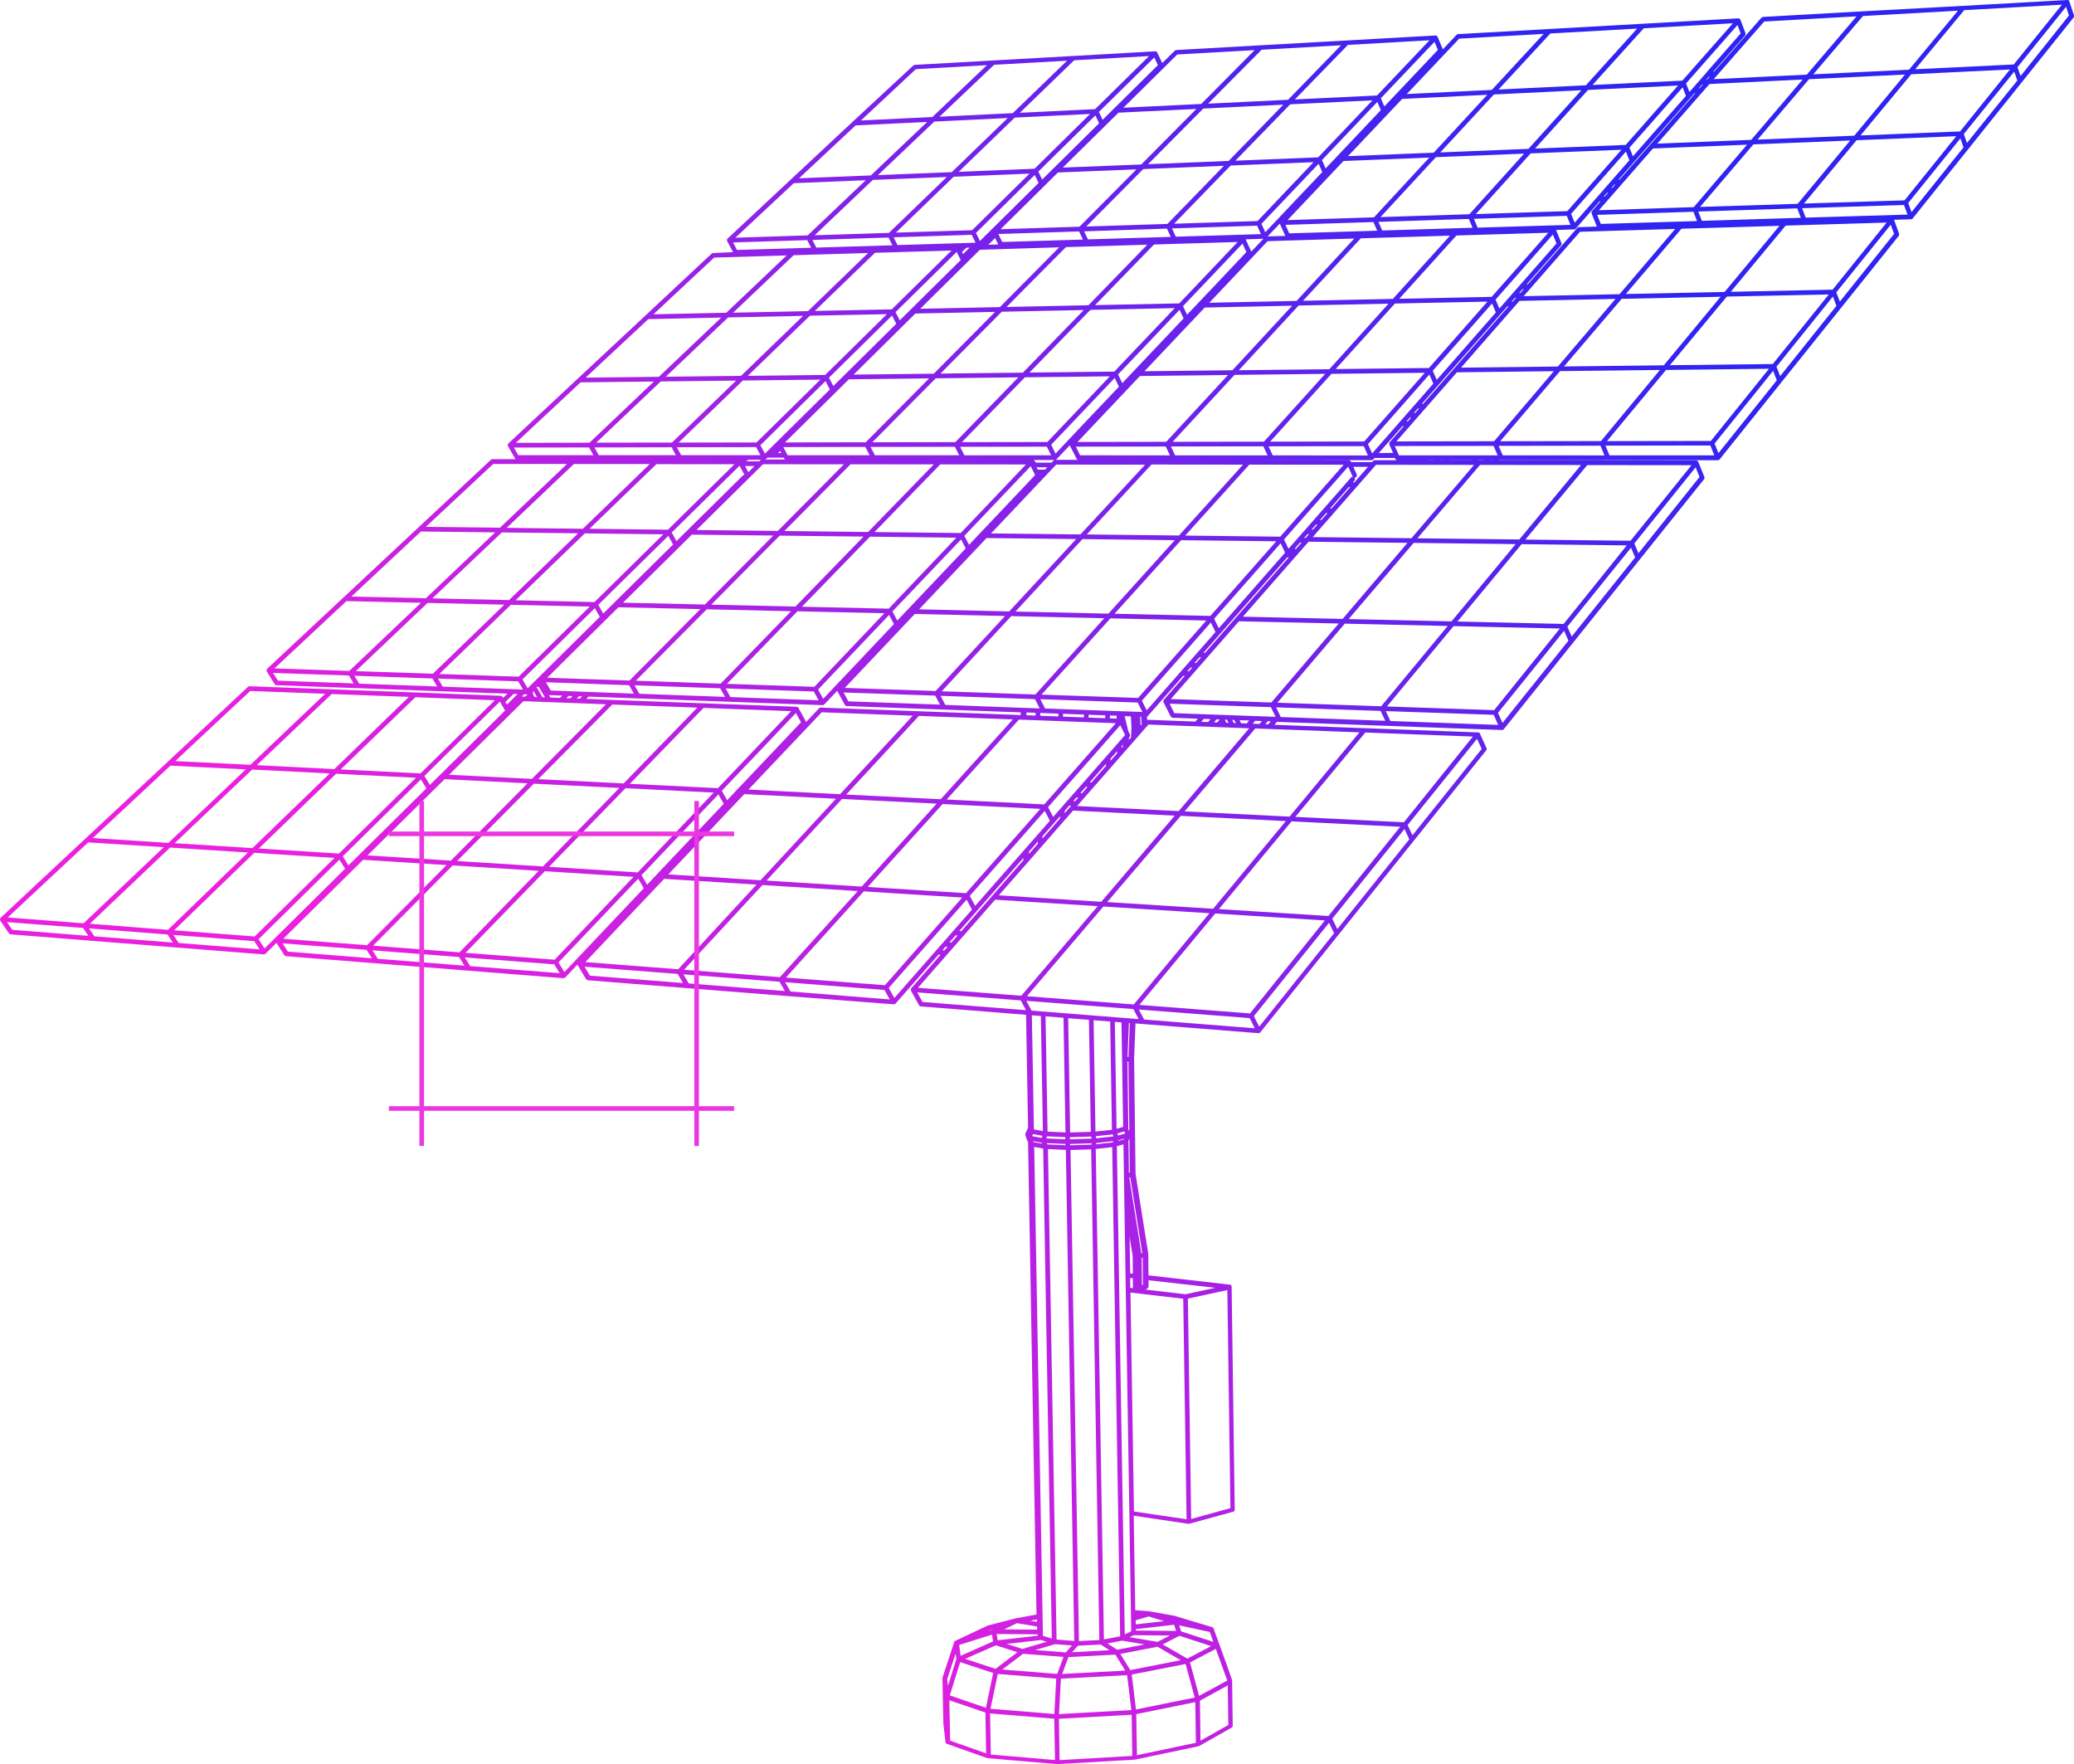 <?xml version="1.0" encoding="utf-8"?>
<svg xmlns="http://www.w3.org/2000/svg" width="448" height="381" viewBox="0 0 448 381" fill="none">
<path d="M321.138 161.891C321.141 161.859 321.141 161.827 321.138 161.794C321.133 161.759 321.125 161.724 321.114 161.691C321.116 161.667 321.116 161.644 321.114 161.62L319.66 158.409C319.649 158.384 319.633 158.361 319.614 158.342C319.599 158.318 319.582 158.296 319.564 158.275L319.537 158.248C319.521 158.237 319.504 158.228 319.487 158.221C319.465 158.206 319.441 158.193 319.417 158.181H319.376H319.3C319.28 158.179 319.259 158.179 319.239 158.181L294.748 157.268L275.293 156.542L275.834 155.903L276.356 155.923L300.042 156.779L324.436 157.666H324.452C324.521 157.666 324.588 157.651 324.65 157.623C324.65 157.623 324.65 157.606 324.676 157.602H324.703C324.737 157.583 324.768 157.559 324.797 157.532L324.82 157.509L339.757 138.861L354.17 120.875L368.081 103.512C368.093 103.494 368.103 103.475 368.111 103.455C368.132 103.427 368.148 103.395 368.158 103.361C368.17 103.333 368.176 103.302 368.178 103.271C368.182 103.239 368.182 103.206 368.178 103.174C368.175 103.14 368.168 103.106 368.158 103.074C368.159 103.051 368.159 103.029 368.158 103.007L366.882 99.859C366.883 99.851 366.883 99.843 366.882 99.835C366.882 99.808 366.848 99.785 366.832 99.758C366.812 99.73 366.79 99.704 366.765 99.681V99.658C366.765 99.658 366.728 99.641 366.708 99.628L366.584 99.477C366.554 99.469 366.522 99.462 366.491 99.457C366.468 99.456 366.446 99.456 366.424 99.457L342.618 99.434H323.754L323.784 99.397H324.299H347.356H371.082C371.146 99.396 371.21 99.384 371.269 99.36C371.286 99.351 371.301 99.341 371.316 99.33C371.343 99.315 371.369 99.299 371.393 99.28L371.42 99.26C371.42 99.251 371.42 99.242 371.42 99.233C371.42 99.233 371.42 99.233 371.44 99.233L384.763 82.602L397.645 66.544L410.12 50.967C410.13 50.951 410.139 50.934 410.146 50.917C410.165 50.888 410.181 50.856 410.193 50.823C410.202 50.794 410.21 50.763 410.217 50.733C410.218 50.701 410.218 50.668 410.217 50.636C410.22 50.603 410.22 50.569 410.217 50.536C410.217 50.516 410.217 50.499 410.217 50.479L409.12 47.468L412.796 47.357C412.811 47.359 412.825 47.359 412.84 47.357C412.878 47.356 412.917 47.349 412.953 47.337H412.977C412.997 47.337 413.01 47.31 413.027 47.3C413.053 47.284 413.077 47.266 413.1 47.247L413.124 47.22L425.08 32.299L436.659 17.846L447.904 3.795C447.904 3.778 447.904 3.762 447.927 3.748C447.945 3.718 447.961 3.687 447.974 3.655C447.985 3.627 447.993 3.598 447.998 3.568C448.001 3.535 448.001 3.503 447.998 3.471C447.998 3.437 447.998 3.404 447.998 3.37C447.999 3.354 447.999 3.337 447.998 3.32L446.995 0.309C446.995 0.309 446.995 0.309 446.995 0.282C446.995 0.256 446.995 0.252 446.995 0.236C446.995 0.219 446.975 0.212 446.968 0.199L446.952 0.179C446.94 0.16 446.926 0.142 446.911 0.125C446.899 0.109 446.884 0.094 446.868 0.082L446.821 0.055C446.808 0.044 446.793 0.035 446.778 0.028L446.714 0.001C446.695 -0 446.676 -0 446.658 0.001C446.632 -0 446.606 -0 446.581 0.001C446.581 0.001 446.554 0.001 446.541 0.001L424.091 1.259L402.146 2.457L380.813 3.655C380.684 3.666 380.565 3.725 380.479 3.822L370.23 15.505H370.07L376.944 7.673C376.944 7.653 376.964 7.633 376.977 7.612C376.998 7.583 377.016 7.552 377.03 7.519C377.04 7.489 377.047 7.459 377.05 7.428C377.054 7.396 377.054 7.364 377.05 7.331C377.048 7.296 377.042 7.262 377.034 7.228C377.034 7.208 377.034 7.184 377.034 7.161L375.948 4.28V4.26C375.93 4.225 375.908 4.191 375.884 4.16C375.872 4.14 375.857 4.12 375.841 4.103C375.807 4.069 375.767 4.04 375.724 4.019L375.69 3.999C375.648 3.981 375.603 3.97 375.557 3.966H375.49H375.456L354.792 5.133L334.628 6.264L314.962 7.368C314.836 7.377 314.717 7.432 314.628 7.522L311.664 10.657L310.528 7.94C310.51 7.908 310.489 7.877 310.464 7.85C310.451 7.828 310.437 7.806 310.421 7.786C310.389 7.762 310.356 7.741 310.32 7.723C310.3 7.723 310.284 7.696 310.26 7.686C310.225 7.674 310.188 7.667 310.15 7.666C310.123 7.664 310.097 7.664 310.07 7.666H310.05L290.956 8.737L272.309 9.78L254.097 10.804C253.981 10.813 253.872 10.863 253.789 10.945C253.789 10.945 253.789 10.945 253.773 10.945L251.049 13.621L249.96 11.323C249.941 11.289 249.919 11.257 249.893 11.229L249.873 11.202C249.873 11.202 249.873 11.202 249.873 11.185H249.856C249.817 11.153 249.773 11.126 249.726 11.105L249.696 11.085C249.657 11.08 249.618 11.08 249.579 11.085H249.535H249.492L231.805 12.089L214.511 13.059L197.609 14.009C197.501 14.018 197.398 14.062 197.315 14.133C197.315 14.133 197.315 14.133 197.295 14.133L184.276 26.21L170.909 38.689L157.175 51.516L157.148 51.543C157.127 51.568 157.109 51.596 157.095 51.626C157.078 51.653 157.063 51.681 157.051 51.71C157.041 51.743 157.035 51.778 157.035 51.813C157.033 51.821 157.033 51.829 157.035 51.837C157.035 51.837 157.035 51.854 157.035 51.867C157.035 51.88 157.035 51.867 157.035 51.891C157.037 51.919 157.043 51.947 157.051 51.974C157.059 52.011 157.07 52.047 157.085 52.081L158.328 54.456L154.054 54.647C153.939 54.652 153.828 54.697 153.743 54.774H153.723L139.504 68.056L124.864 81.713L109.827 95.764C109.815 95.774 109.805 95.787 109.797 95.8C109.776 95.825 109.758 95.852 109.743 95.881C109.727 95.907 109.713 95.935 109.703 95.965C109.692 95.997 109.684 96.031 109.68 96.065C109.68 96.065 109.68 96.085 109.68 96.098C109.68 96.112 109.68 96.098 109.68 96.115C109.68 96.115 109.68 96.115 109.68 96.142C109.68 96.168 109.68 96.209 109.7 96.242C109.708 96.274 109.719 96.306 109.733 96.336V96.363L111.244 99.016C111.244 99.016 111.264 99.036 111.27 99.046C111.302 99.094 111.343 99.136 111.391 99.169H106.378C106.254 99.168 106.134 99.215 106.044 99.3L90.435 113.863C90.395 113.888 90.361 113.921 90.335 113.96L74.295 128.938L57.713 144.428C57.713 144.428 57.713 144.428 57.713 144.448C57.685 144.479 57.66 144.514 57.64 144.552C57.627 144.574 57.616 144.598 57.606 144.622C57.594 144.656 57.585 144.69 57.58 144.726C57.58 144.726 57.58 144.756 57.58 144.772C57.58 144.789 57.58 144.802 57.58 144.819C57.584 144.852 57.589 144.884 57.596 144.916C57.605 144.95 57.617 144.982 57.633 145.013C57.637 145.027 57.643 145.041 57.65 145.053L59.321 147.753L59.347 147.78C59.382 147.829 59.427 147.871 59.478 147.904L59.518 147.934C59.583 147.968 59.655 147.988 59.728 147.991L77.302 148.626L95.347 149.296H95.364L109.596 149.811L108.667 150.727L108.527 150.487C108.527 150.47 108.5 150.463 108.49 150.45C108.479 150.431 108.467 150.413 108.453 150.396H108.433C108.41 150.374 108.384 150.355 108.356 150.339C108.33 150.324 108.302 150.311 108.273 150.299C108.239 150.288 108.205 150.28 108.169 150.276H108.122L89.559 149.546L71.494 148.877L53.901 148.208C53.777 148.21 53.658 148.256 53.566 148.339L36.337 164.431L18.542 181.024L18.505 181.058L0.16 198.194C0.16 198.194 0.16 198.194 0.16 198.217C0.132 198.245 0.108 198.275 0.086 198.307C0.074 198.332 0.064 198.358 0.056 198.384C0.033 198.422 0.015 198.463 0.003 198.505C0.003 198.505 0.003 198.505 0.003 198.528C0.003 198.552 0.003 198.528 0.003 198.545C0.003 198.562 0.003 198.545 0.003 198.565C0.003 198.585 0.003 198.585 0.003 198.592C-0.001 198.626 -0.001 198.661 0.003 198.696C0.013 198.729 0.027 198.761 0.043 198.793C0.05 198.813 0.059 198.833 0.069 198.853L1.937 201.593H1.957C2.001 201.655 2.058 201.707 2.125 201.743C2.184 201.774 2.249 201.792 2.315 201.797L20.026 203.202L38.241 204.647L56.955 206.129H56.995C57.092 206.131 57.188 206.103 57.269 206.049C57.286 206.049 57.296 206.019 57.312 206.006L57.339 205.989L59.715 203.647L61.419 206.297C61.419 206.297 61.419 206.297 61.439 206.313C61.481 206.372 61.534 206.421 61.596 206.457C61.656 206.49 61.722 206.509 61.79 206.514L81.172 208.053L101.132 209.635L121.68 211.265H121.72C121.801 211.262 121.879 211.24 121.95 211.201H121.98C122 211.201 122.014 211.168 122.031 211.154L122.057 211.134H122.077L124.751 208.304C124.751 208.304 124.751 208.327 124.751 208.341C124.758 208.373 124.769 208.405 124.784 208.434C124.784 208.434 124.784 208.471 124.801 208.485L126.595 211.469L126.619 211.492C126.657 211.549 126.707 211.597 126.766 211.633L126.789 211.653C126.85 211.685 126.917 211.706 126.986 211.713L148.309 213.402L170.278 215.142L193.038 216.905H193.081C193.158 216.903 193.233 216.884 193.302 216.848H193.322C193.347 216.831 193.37 216.812 193.392 216.792C193.404 216.782 193.415 216.772 193.425 216.761L193.455 216.741L202.732 206.173L203.176 206.2L196.854 213.419L196.824 213.469C196.807 213.495 196.792 213.522 196.78 213.55L196.76 213.59C196.759 213.61 196.759 213.63 196.76 213.65C196.76 213.67 196.76 213.684 196.76 213.7C196.76 213.717 196.76 213.724 196.76 213.737C196.76 213.75 196.76 213.767 196.76 213.781C196.758 213.802 196.758 213.823 196.76 213.844C196.765 213.873 196.772 213.901 196.784 213.928C196.782 213.941 196.782 213.955 196.784 213.968V213.985L198.515 217.106C198.515 217.106 198.515 217.123 198.538 217.133C198.576 217.19 198.624 217.239 198.682 217.277C198.691 217.285 198.701 217.293 198.712 217.3C198.774 217.335 198.842 217.357 198.912 217.364L221.636 219.167L222.074 243.536L221.519 244.79C221.519 244.817 221.519 244.844 221.502 244.867C221.491 244.901 221.483 244.936 221.479 244.971C221.475 245.009 221.475 245.047 221.479 245.085C221.477 245.108 221.477 245.132 221.479 245.155L221.733 245.911C221.732 245.922 221.732 245.933 221.733 245.944L222.067 246.677L223.888 348.696L219.43 349.519H219.397L213.412 351.071L213.372 351.091C213.356 351.089 213.341 351.089 213.325 351.091L206.338 354.383L206.311 354.4L206.264 354.433C206.243 354.446 206.224 354.462 206.207 354.48L206.177 354.53C206.163 354.551 206.151 354.574 206.14 354.597C206.134 354.609 206.129 354.621 206.124 354.634L203.577 362.349C203.576 362.379 203.576 362.409 203.577 362.439C203.576 362.462 203.576 362.486 203.577 362.509L203.768 372.158C203.766 372.165 203.766 372.174 203.768 372.181C203.768 372.181 203.768 372.181 203.768 372.208L204.232 376.223C204.232 376.223 204.232 376.223 204.232 376.243V376.286C204.237 376.317 204.244 376.347 204.256 376.377C204.269 376.402 204.286 376.426 204.306 376.447C204.322 376.477 204.342 376.505 204.366 376.53C204.382 376.542 204.398 376.552 204.416 376.56C204.445 376.586 204.478 376.606 204.513 376.621L213.308 379.729C213.335 379.73 213.362 379.73 213.389 379.729C213.389 379.729 213.419 379.729 213.432 379.729L228.299 381H228.369L245.078 380.043H245.138L258.875 377.149C258.892 377.149 258.906 377.149 258.926 377.129C258.951 377.121 258.975 377.111 258.999 377.099H259.019L266.037 373.131C266.057 373.131 266.07 373.101 266.087 373.088C266.115 373.067 266.142 373.045 266.167 373.021C266.186 372.994 266.202 372.966 266.217 372.937C266.235 372.911 266.249 372.883 266.261 372.854C266.261 372.82 266.261 372.787 266.281 372.753C266.301 372.72 266.281 372.71 266.281 372.686L266.144 363.018C266.144 363.018 266.144 363.018 266.144 362.994C266.145 362.969 266.145 362.943 266.144 362.917C266.144 362.897 266.144 362.877 266.144 362.857L264.807 359.06L262.134 351.7C262.134 351.7 262.134 351.68 262.114 351.67C262.108 351.651 262.1 351.633 262.09 351.616L262.053 351.566C262.053 351.566 262.053 351.539 262.03 351.529L262.003 351.509C261.991 351.496 261.978 351.485 261.963 351.476L261.91 351.442L261.873 351.416C261.862 351.417 261.851 351.417 261.839 351.416H261.806L253.579 348.94H253.549C253.549 348.94 253.549 348.94 253.522 348.94L248.159 347.98H248.109L245.225 347.762L244.891 327.355L256.663 329.101H256.737H256.757C256.795 329.106 256.833 329.106 256.87 329.101L266.351 326.498H266.384C266.415 326.487 266.444 326.472 266.471 326.455C266.5 326.44 266.527 326.42 266.551 326.398C266.574 326.377 266.594 326.353 266.611 326.327C266.632 326.303 266.65 326.276 266.665 326.247C266.677 326.219 266.687 326.19 266.695 326.16C266.704 326.127 266.709 326.094 266.712 326.06C266.713 326.048 266.713 326.035 266.712 326.023L266.043 277.904C266.043 277.904 266.043 277.871 266.043 277.854C266.043 277.837 266.043 277.821 266.043 277.804C266.045 277.788 266.045 277.773 266.043 277.757C266.032 277.731 266.02 277.705 266.007 277.68L265.98 277.63L265.946 277.593C265.926 277.571 265.902 277.551 265.876 277.536L265.843 277.503L265.796 277.479L265.709 277.449H265.659H265.636L248.082 275.442L248.038 270.902C248.038 270.902 248.038 270.882 248.038 270.872V270.825L245.285 253.492L244.974 228.561L245.275 221.037L246.735 221.154L271.821 223.141H271.868C271.941 223.139 272.013 223.121 272.078 223.088C272.109 223.069 272.137 223.047 272.162 223.021C272.176 223.013 272.188 223.003 272.199 222.991L272.239 222.957L289.104 201.907L305.341 181.643L320.98 162.126C320.997 162.102 321.004 162.079 321.017 162.059C321.036 162.029 321.052 161.998 321.064 161.965C321.09 161.942 321.115 161.918 321.138 161.891ZM213.803 352.085L214.588 351.881L214.515 351.917L213.465 352.252L213.803 352.085ZM199.273 216.4L198.127 214.333L220.49 216.062L221.626 218.173L199.273 216.4ZM127.427 210.713L126.271 208.786L146.375 210.341L147.527 212.305L127.427 210.713ZM62.188 205.53L61.032 203.737L79.18 205.139L80.336 206.969L62.188 205.53ZM2.653 200.82L1.51 199.147L17.957 200.418L19.1 202.125L2.653 200.82ZM54.054 149.232L70.251 149.837L54.094 165.18L37.847 164.381L54.054 149.232ZM110.769 148.847L95.641 148.299L94.602 146.559L111.932 147.154L112.971 148.928L110.769 148.847ZM60.019 147.007L58.983 145.334L75.357 145.896L76.393 147.599L60.019 147.007ZM106.545 100.203H122.488L107.999 113.967L91.989 113.783L106.545 100.203ZM154.261 55.631L169.92 55.166L156.888 67.544L141.158 67.879L154.261 55.631ZM197.83 14.936L213.181 14.076L201.395 25.273L185.967 26.02L197.83 14.936ZM254.304 11.768L271.012 10.821L259.477 22.453L242.665 23.266L254.304 11.768ZM315.199 8.348L333.435 7.325L322.244 19.419L303.864 20.309L304.533 19.613L315.199 8.348ZM370.842 16.338L381.081 4.648L401.027 3.531L390.283 16.123L370.177 17.097L370.842 16.338ZM341.522 100.431L328.185 116.513L306.173 116.258L319.694 100.411H320.763L341.522 100.431ZM274.194 157.442L293.649 158.168L278.551 176.371L255.875 175.24L271.153 157.328L274.194 157.442ZM270.01 218.876L246.127 217.032L262.501 197.294L286.187 198.789L270.01 218.876ZM207.651 201.104L207.213 201.074L210.922 196.849L221.048 185.31V185.799L214.338 193.456L207.651 201.104ZM191.146 212.784L169.76 211.131L186.588 192.513L207.845 193.851L191.146 212.784ZM119.808 207.273L100.554 205.785L117.683 188.164L136.841 189.375L119.808 207.273ZM55.01 202.255L37.617 200.917L54.916 184.189L72.25 185.283L55.01 202.255ZM54.472 166.207L71.22 167.044L54.535 183.169L37.733 182.112L54.472 166.207ZM109.098 153.467L99.651 162.808L99.631 162.825L97.539 164.892L95.939 166.478L92.854 169.526L91.675 167.589L107.982 151.53L109.098 153.467ZM113.666 151.46L116.888 151.581L118.585 151.644L125.452 151.902L130.883 152.106L114.899 168.221L97.001 167.328L97.072 167.258L98.676 165.669L100.777 163.591L113.048 151.453L113.666 151.46ZM201.816 26.26L217.673 25.491L205.582 37.177L189.643 37.823L201.816 26.26ZM366.026 20.125H366.193L356.456 31.229L349.822 38.803H349.622L352.934 35.029L365.131 21.132L366.026 20.125ZM411.393 43.272L389.672 43.965L401.034 30.285L422.564 29.415L411.393 43.272ZM369.562 95.235L347.126 95.272L359.874 79.899L382.113 79.645L369.562 95.235ZM322.752 153.374L299.59 152.581L313.986 135.224L336.95 135.743L322.752 153.374ZM252.887 154.742L252.914 154.769C252.949 154.828 252.995 154.879 253.051 154.919C253.065 154.933 253.081 154.944 253.098 154.953C253.165 154.995 253.242 155.019 253.322 155.023L258.735 155.217L258.197 155.839L247.885 155.455H247.791L247.758 154.769H247.784C247.804 154.769 247.814 154.742 247.835 154.732C247.866 154.713 247.895 154.69 247.921 154.665L255.56 145.967H255.925L251.45 151.072C251.381 151.13 251.33 151.207 251.303 151.293C251.302 151.309 251.302 151.326 251.303 151.343C251.293 151.373 251.286 151.405 251.283 151.437C251.283 151.437 251.283 151.453 251.283 151.46C251.283 151.467 251.283 151.46 251.283 151.487C251.288 151.512 251.295 151.536 251.303 151.56C251.309 151.592 251.317 151.623 251.327 151.654V151.674L252.887 154.742ZM262.043 196.273L239.166 194.825L255.049 176.204L277.746 177.334L262.043 196.273ZM254.605 175.177L232.657 174.083L247.236 157.439L247.47 157.174L248.078 156.482L264.563 157.097L266.16 157.158L267.748 157.218L269.505 157.281H269.839L254.605 175.177ZM229.977 175.618V175.146L230.979 173.992L231.383 174.012L231.216 174.203L229.977 175.618ZM222.271 184.414V183.928L224.182 181.75V182.232L222.271 184.414ZM225.168 181.108V180.626L227.774 177.659L228.991 176.27V176.746L225.168 181.108ZM208.66 192.901L187.424 191.563L203.618 173.648L224.714 174.698L208.66 192.901ZM137.746 188.425L118.605 187.214L135.117 170.228L154.164 171.179L137.746 188.425ZM96.042 168.281L113.954 169.175L97.389 185.876L79.394 184.738L96.042 168.281ZM124.574 150.855L125.055 150.373L125.746 150.396L125.265 150.881L124.574 150.855ZM206.007 38.167L222.381 37.498L209.993 49.716L193.516 50.241L206.007 38.167ZM357.051 32.068L377.371 31.249L365.866 44.738L345.381 45.407L347.219 43.309L348.857 41.439L350.394 39.683L357.051 32.068ZM388.315 44.019L367.226 44.688L378.741 31.188L399.654 30.342L388.315 44.019ZM359.386 78.899L337.836 79.147L350.3 64.537L371.667 64.092L359.386 78.899ZM304.095 91.013H303.811L304.539 90.183H304.82L304.095 91.013ZM290.01 133.675L268.483 133.187L282.665 116.994L304.025 117.242L290.01 133.675ZM256.827 144.976H256.466L257.175 144.17H257.535L256.827 144.976ZM232.229 173.045L231.828 173.025L232.523 172.236L232.924 172.256L232.229 173.045ZM233.769 171.286H233.372L234.538 169.947H234.872H234.922L233.769 171.286ZM235.774 168.987H235.377L238.892 164.973V165.424L235.774 168.987ZM239.888 164.304V163.852L241.308 162.236V162.684L239.888 164.304ZM242.297 161.554V161.46V161.088L242.521 160.834V161.309L242.297 161.554ZM225.566 173.728L204.49 172.677L220.085 155.425L221.004 155.458H221.225L224.186 155.568H224.229L239.266 156.13L241.018 156.194L225.566 173.728ZM177.499 153.835L197.161 154.568L181.456 171.53L161.673 170.526L177.499 153.835ZM198.498 154.618L218.785 155.374L203.203 172.614L182.785 171.61L198.498 154.618ZM183.257 151.473L182.224 149.563L202.014 150.232L203.039 152.179L183.257 151.473ZM118.966 149.132L117.927 147.345L135.888 147.987L136.924 149.807L118.966 149.132ZM271.547 48.742L272.369 50.566L253.99 51.118L253.165 49.331L271.547 48.742ZM338.434 46.618L339.229 48.562L319.179 49.167L318.374 47.26L338.434 46.618ZM347.152 41.623H347.356L346.628 42.453H346.421L347.152 41.623ZM345.512 43.493H345.719L343.861 45.614C343.849 45.634 343.837 45.654 343.828 45.675C343.808 45.699 343.791 45.726 343.777 45.755C343.776 45.761 343.776 45.768 343.777 45.775C343.776 45.804 343.776 45.833 343.777 45.862C343.776 45.891 343.776 45.92 343.777 45.949C343.782 45.981 343.789 46.012 343.801 46.042C343.798 46.066 343.798 46.09 343.801 46.113L344.947 48.94L341.067 49.053H341.037C340.909 49.062 340.789 49.121 340.703 49.217L330.01 61.412H329.772L337.178 53.005C337.192 52.985 337.205 52.964 337.214 52.941C337.267 52.856 337.296 52.759 337.298 52.66C337.296 52.623 337.289 52.587 337.278 52.553C337.279 52.529 337.279 52.506 337.278 52.483L336.118 49.666L340.011 49.549C340.037 49.55 340.063 49.55 340.088 49.549C340.122 49.545 340.156 49.538 340.188 49.529C340.221 49.51 340.251 49.489 340.279 49.465C340.302 49.452 340.323 49.436 340.342 49.418L345.512 43.493ZM349.836 63.536L329.117 63.968L341.298 50.057L351.099 49.766L353.709 49.689L355.59 49.632L361.639 49.452H361.842L349.836 63.536ZM310.347 82.037L309.488 80.073L322.297 65.544L323.119 67.481L310.347 82.037ZM294.675 95.352L274.357 95.386L287.607 80.742L307.771 80.511L294.675 95.352ZM291.828 103.137L285.853 109.945L281.896 114.455C281.883 114.467 281.872 114.481 281.863 114.495L278.327 118.51L277.362 116.509L291.216 100.785L292.159 102.863C292.179 102.906 292.219 102.93 292.249 102.967C292.17 102.959 292.091 102.97 292.017 103C291.944 103.03 291.879 103.077 291.828 103.137ZM263.266 135.679L262.264 133.622L276.633 117.332L277.582 119.363L277.515 119.443C277.468 119.479 277.428 119.523 277.398 119.574L263.266 135.679ZM246.495 154.772L246.588 156.592H246.374L246.277 154.762L246.495 154.772ZM241.676 153.591L229.088 153.136L225.746 153.016L224.724 151.008L245.756 151.731L246.758 153.762L241.676 153.591ZM221.736 154.478V153.876L223.694 153.949V154.551L221.736 154.478ZM224.703 154.588V153.986L225.412 154.009L228.61 154.126V154.735L224.703 154.588ZM229.619 154.772V154.163L234.137 154.327V154.943L229.619 154.772ZM235.14 154.98V154.364L238.745 154.494V155.113L235.14 154.98ZM239.751 155.15V154.528L241.201 154.581V155.204L239.751 155.15ZM175.898 148.339L157.025 147.69L172.256 132.023L191.023 132.447L175.898 148.339ZM122.863 141.758L124.507 140.129L126.512 138.148L133.583 131.156L151.27 131.554L135.982 146.984L118.208 146.375L122.863 141.758ZM308.66 79.478L288.516 79.709L301.308 65.557L321.301 65.139L308.66 79.478ZM251.908 95.419L232.76 95.449L237.535 90.404L239.303 88.537L246.241 81.211L265.258 80.993L251.908 95.419ZM239.424 132.531L219.35 132.079L233.83 116.432L253.766 116.663L239.424 132.531ZM191.972 131.461L173.225 131.036L187.928 115.907L206.568 116.121L191.972 131.461ZM149.449 115.466L167.03 115.666L152.256 130.564L134.585 130.162L149.449 115.466ZM164.573 100.504L164.814 100.267L182.288 100.284L168.012 114.669L150.448 114.465L151.086 113.833L152.984 111.956L160.487 104.539L164.573 100.504ZM165.446 99.166L165.78 98.832H169.275L169.382 99.036C169.382 99.036 169.402 99.036 169.409 99.062C169.445 99.119 169.491 99.168 169.546 99.206L169.593 99.24H165.342C165.357 99.228 165.372 99.216 165.385 99.203C165.406 99.196 165.426 99.187 165.446 99.176V99.166ZM293.95 51.472L313.211 50.897L300.867 64.557L281.465 64.962L293.95 51.472ZM266.214 79.966L247.216 80.18L259.35 67.36L260.239 66.424L279.116 66.022L266.214 79.966ZM207.521 115.124L188.897 114.91L203.106 100.297L221.616 100.314L207.521 115.124ZM174.438 90.746L183.36 81.923L200.694 81.723L186.993 95.523L169.566 95.55L174.438 90.746ZM197.726 67.715L214.946 67.36L201.709 80.706L184.396 80.903L197.726 67.715ZM230.244 53.369L247.821 52.847L235.106 65.928L217.422 66.296L230.244 53.369ZM242.421 82.75L241.515 80.866L254.795 66.912L255.664 68.772L242.421 82.75ZM227.571 99.477L227.146 99.926H223.805L223.323 99.35H227.791C227.704 99.373 227.625 99.418 227.561 99.481L227.571 99.477ZM216.393 67.327L234.104 66.955L220.954 80.481L203.146 80.685L216.393 67.327ZM240.693 80.257L222.371 80.465L235.531 66.925L253.743 66.547L240.693 80.257ZM202.134 81.703L219.962 81.498L206.364 95.489L188.433 95.516L202.134 81.703ZM188.981 98.32L188.049 96.526L206.267 96.496L207.193 98.326L188.981 98.32ZM186.916 96.526L187.845 98.32H170.134L169.202 96.563L186.916 96.526ZM218.976 98.33H208.323L207.394 96.5L226.13 96.47L227.049 98.336L218.976 98.33ZM226.234 95.463L207.778 95.493L221.392 81.488L239.734 81.278L226.234 95.463ZM254.732 65.523L236.543 65.902L249.271 52.807L267.337 52.265L254.732 65.523ZM168.757 97.841H168.055L168.517 97.386L168.757 97.841ZM183.728 100.277L201.709 100.297L187.517 114.897L169.425 114.686L183.728 100.277ZM224.693 102.528C224.69 102.507 224.684 102.485 224.677 102.465V102.431H224.797L224.693 102.528ZM225.733 101.428H224.159L223.908 100.926H226.211L225.733 101.428ZM228.008 97.965L227.063 96.055L240.79 81.632L241.696 83.519L234.157 91.448L228.008 97.965ZM261.027 63.115L256.409 67.976L255.54 66.116L268.396 52.61L269.228 54.443L261.027 63.115ZM228.794 53.413L215.985 66.326L198.769 66.691L200.272 65.202L211.664 53.938L228.794 53.413ZM168.423 115.683L186.521 115.89L171.818 131.006L153.643 130.591L168.423 115.683ZM222.638 100.678L223.353 102.12L223.587 102.592L221.382 104.934L209.318 117.667L208.316 115.723L222.638 100.678ZM210.922 118.51L213.071 116.242L213.111 116.202L232.459 116.426L217.993 132.056L198.538 131.594L210.922 118.51ZM233.385 115.422L214.067 115.201L214.735 114.509L219.053 109.949L223.106 105.666L228.149 100.34L247.353 100.36L233.385 115.422ZM232.543 99.059C232.543 99.059 232.56 99.076 232.563 99.082C232.598 99.145 232.647 99.199 232.707 99.24L232.757 99.276C232.795 99.294 232.836 99.308 232.877 99.317H227.992C228.013 99.319 228.034 99.319 228.055 99.317C228.075 99.306 228.093 99.293 228.109 99.276C228.139 99.26 228.167 99.24 228.192 99.216L231.086 96.162C231.088 96.174 231.088 96.186 231.086 96.199L232.543 99.059ZM280.513 65.989L299.938 65.584L287.156 79.739L267.594 79.963L280.513 65.989ZM322.217 64.112L302.247 64.53L314.611 50.857L334.434 50.268L322.217 64.112ZM292.539 51.513L280.065 64.992L261.215 65.383L262.718 63.797L273.809 52.088L292.539 51.513ZM272.904 51.569L270.284 54.339L269.078 51.69L272.904 51.569ZM213.485 52.861L214.956 51.405L215.624 52.797L213.485 52.861ZM161.649 101.983L160.931 100.645H162.996L161.649 101.983ZM152.664 131.594L170.882 132.006L155.668 147.653L137.345 147.017L152.664 131.594ZM207.597 116.506L208.6 118.45L193.82 134.023L192.78 132.053L207.597 116.506ZM190.665 139.925L197.602 132.598L217.094 133.04L202.1 149.239L182.488 148.57L190.665 139.925ZM218.438 133.066L238.531 133.518L223.654 149.995L203.427 149.299L218.438 133.066ZM245.84 150.737L224.971 150.021L239.858 133.548L260.576 134.016L245.84 150.737ZM279.958 118.547H279.624L280.834 117.168H281.168L279.958 118.547ZM261.452 133.02L240.75 132.551L255.119 116.67L275.671 116.904L261.452 133.02ZM254.668 115.656L234.752 115.425L248.723 100.33L268.503 100.35L254.668 115.656ZM233.318 98.333L232.396 96.466L251.808 96.436L252.723 98.35L233.318 98.333ZM266.668 80.966L286.254 80.742L273.014 95.386L253.298 95.416L266.668 80.966ZM323.874 66.641L323.052 64.707L335.433 50.656L336.219 52.566L323.874 66.641ZM328.402 63.279H328.155L328.877 62.459H329.114L328.402 63.279ZM327.259 64.309H327.487L326.758 65.142H326.514L327.259 64.309ZM317.281 47.287L318.087 49.191L298.568 49.779L297.746 47.919L317.281 47.287ZM296.67 47.956L297.485 49.826L278.484 50.398L277.666 48.565L296.67 47.956ZM276.443 48.291L277.632 50.947L273.819 51.061L276.443 48.291ZM252.068 49.375L252.897 51.161L235.009 51.7L234.177 49.964L252.068 49.375ZM233.081 49.98L233.92 51.737L220.015 52.155L216.496 52.262L215.658 50.542L233.081 49.98ZM208.018 54.881L207.795 54.43L208.74 53.5L209.442 53.476L208.018 54.881ZM207.521 56.166L195.628 67.922L194.348 69.19L193.449 67.41L206.658 54.406L207.521 56.166ZM193.596 69.936L180.002 83.375L179.066 81.569L192.697 68.153L193.596 69.936ZM179.253 84.115L173.265 90.033L165.225 97.978L164.253 96.152L178.321 82.305L179.253 84.115ZM164.263 99.397L164.019 99.638H161.121L161.753 99.303H164.383C164.337 99.326 164.296 99.358 164.263 99.397ZM160.811 102.545C160.686 102.549 160.567 102.599 160.476 102.686L159.327 103.826L149.97 113.067C149.933 113.093 149.901 113.124 149.873 113.16L148.269 114.75C148.247 114.766 148.227 114.785 148.209 114.806L146.127 116.864L145.101 115.004L159.745 100.591L160.811 102.545ZM138.107 149.837L137.068 148.014L155.571 148.65L156.607 150.51L138.107 149.837ZM157.783 150.55L156.744 148.69L175.791 149.342L176.824 151.243L157.783 150.55ZM177.81 150.928L176.724 148.921L192.055 132.812L193.095 134.783L186.996 141.223L186.979 141.243L185.369 142.969H185.352L177.81 150.928ZM204.189 152.233L203.176 150.282L223.561 150.998L224.583 152.989H224.179L221.215 152.882H220.994L204.189 152.233ZM243.855 159.325L244.015 159.138C244.05 159.096 244.077 159.049 244.095 158.998C244.096 158.988 244.096 158.977 244.095 158.967C244.097 158.949 244.097 158.929 244.095 158.911C244.107 158.867 244.113 158.822 244.112 158.777C244.106 158.717 244.09 158.658 244.065 158.603L243.708 157.894L242.942 154.668L244.279 154.719L244.399 157.081L244.312 159.252L243.818 159.821L243.855 159.325ZM247.701 153.414L246.658 151.333L261.552 134.441L262.555 136.502L247.701 153.414ZM258.394 143.177H258.037L259.083 141.965H259.44L258.394 143.177ZM260.302 140.999H259.948L263.524 136.924L278.047 120.377H278.381L267.002 133.334L260.302 140.999ZM282.103 116.111C282.08 116.131 282.06 116.155 282.043 116.181H281.709L282.428 115.358H282.762L282.103 116.111ZM283.634 114.362H283.32L284.245 113.304H284.563L283.634 114.362ZM285.438 112.304H285.124L286.438 110.809H286.748L285.438 112.304ZM287.624 109.808H287.313L291.357 105.205H291.661L287.624 109.808ZM292.539 104.198H292.235L292.57 103.803C292.646 103.713 292.688 103.6 292.688 103.482C292.688 103.364 292.646 103.25 292.57 103.161H292.596C292.669 103.161 292.74 103.146 292.807 103.117C292.928 103.061 293.022 102.959 293.069 102.834C293.115 102.708 293.11 102.57 293.054 102.448L292.329 100.815H295.507L292.539 104.198ZM276.54 115.907L256.008 115.673L269.859 100.35L290.244 100.371L276.54 115.907ZM253.836 98.34L252.924 96.426L272.9 96.393L273.809 98.347L253.836 98.34ZM274.919 98.34L274.02 96.393L294.588 96.359L295.483 98.367L274.919 98.34ZM296.389 97.932L295.493 95.924L308.753 80.886L309.612 82.853L296.389 97.932ZM305.702 89.166H305.432L306.257 88.226H306.534L305.702 89.166ZM307.413 87.213H307.136L310.581 83.285L324.085 67.895L325.612 66.156H325.859L314.1 79.578L307.413 87.213ZM328.219 64.988L348.96 64.557L336.509 79.16L315.6 79.401L328.219 64.988ZM372.529 63.058L351.183 63.503L363.213 49.401L366.07 49.318L384.372 48.773L372.529 63.058ZM345.796 48.361L345.004 46.404L365.792 45.735L366.574 47.742L345.796 48.361ZM348.285 40.573H348.081L348.716 39.85H348.917L348.285 40.573ZM340.145 48.097L339.37 46.196L351.213 32.741L351.954 34.617L340.145 48.097ZM338.551 45.601L318.795 46.233L330.638 33.132L350.247 32.339L338.551 45.601ZM317.398 46.27L298.2 46.882L310.17 33.945L329.218 33.179L317.398 46.27ZM296.787 46.939L278.123 47.535L279.995 45.557L283.303 42.065L290.204 34.775L308.74 34.029L296.787 46.939ZM279.991 43.099L273.308 50.161L272.486 48.338L284.834 35.364L285.622 37.163L279.991 43.099ZM271.637 47.742L253.616 48.318L265.833 35.748L283.737 35.026L271.637 47.742ZM252.169 48.364L234.642 48.923L246.952 36.514L264.372 35.812L252.169 48.364ZM233.178 48.96L216.135 49.505L218.027 47.635L219.774 45.905L228.523 37.251L245.475 36.581L233.178 48.96ZM211.674 52.051L210.819 50.305L223.517 37.792L224.339 39.515L211.674 52.051ZM209.9 50.713L210.735 52.419L193.87 52.928L193.031 51.255L209.9 50.713ZM189.008 54.597L205.536 54.105L192.623 66.818L176.012 67.153L189.008 54.597ZM174.946 68.187L191.577 67.852L178.241 80.98L161.532 81.171L174.946 68.187ZM160.47 82.181L177.205 81.99L163.41 95.556L146.592 95.583L160.47 82.181ZM163.327 96.567L164.259 98.313H147.14L146.204 96.597L163.327 96.567ZM141.79 100.247L158.649 100.263L144.279 114.408L127.34 114.198L141.79 100.247ZM126.318 115.201L143.28 115.399L128.413 130.029L111.371 129.644L126.318 115.201ZM144.363 115.733L145.392 117.593L130.305 132.504L129.235 130.624L144.363 115.733ZM115.478 150.527L115.123 149.918L115.203 149.185L115.995 150.543L115.478 150.527ZM117.188 150.59L115.852 148.292L116.413 148.389L117.706 150.607L117.188 150.59ZM118.889 150.654L118.589 150.135C118.608 150.137 118.627 150.137 118.645 150.135L121.442 150.239L120.971 150.721L118.889 150.654ZM122.819 150.303L123.681 150.333L123.197 150.814L122.335 150.781L122.819 150.303ZM127.12 150.456L137.79 150.844L157.459 151.557L177.676 152.29H177.696C177.762 152.289 177.828 152.277 177.89 152.253L177.917 152.236H177.937C177.937 152.236 177.963 152.209 177.98 152.199C178.006 152.185 178.029 152.167 178.05 152.146L180.861 149.178C180.869 149.206 180.879 149.233 180.891 149.259C180.891 149.259 180.891 149.282 180.891 149.289L182.481 152.226C182.481 152.226 182.501 152.226 182.508 152.256C182.544 152.31 182.589 152.356 182.642 152.393L182.685 152.427C182.752 152.463 182.826 152.485 182.902 152.491L203.841 153.25L220.466 153.852V154.454L219.885 154.411L198.294 153.605L177.305 152.822H177.262C177.195 152.82 177.128 152.834 177.067 152.862C177.006 152.891 176.953 152.933 176.911 152.986L174.117 155.936C174.11 155.894 174.097 155.852 174.08 155.813L172.473 152.882C172.473 152.862 172.443 152.852 172.433 152.835C172.418 152.811 172.401 152.789 172.383 152.768C172.359 152.748 172.333 152.731 172.306 152.715C172.281 152.698 172.254 152.684 172.226 152.674C172.191 152.662 172.155 152.653 172.119 152.648C172.101 152.646 172.083 152.646 172.065 152.648L151.805 151.892L132.089 151.159L126.652 150.931L127.12 150.456ZM155.076 170.225L136.052 169.278L151.975 152.885L170.899 153.591L155.076 170.225ZM132.263 152.159L150.622 152.828L134.712 169.198L116.263 168.278L132.263 152.159ZM115.31 169.252L133.78 170.172L117.295 187.13L98.739 185.959L115.31 169.252ZM171.925 153.983L173.024 155.99L163.745 165.776L163.715 165.809L160.089 169.636H160.072L157.065 172.821L155.918 170.794L171.925 153.983ZM160.774 171.506L180.573 172.51L164.283 190.114L144.363 188.843L160.774 171.506ZM181.887 172.56L202.321 173.564L186.134 191.479L165.573 190.181L181.887 172.56ZM241.983 156.632L243.036 158.73L233.983 169.044L227.494 176.434L226.391 174.31L241.983 156.632ZM268.088 156.207L267.754 155.538L269.833 155.615L269.291 156.248L268.088 156.207ZM266.628 155.505L266.962 156.174L266.508 156.157L266.174 155.488L266.628 155.505ZM265.034 155.448L265.368 156.117L264.907 156.097L264.573 155.428L265.034 155.448ZM262.929 156.017L262.234 155.99L262.775 155.364L263.467 155.391L262.929 156.017ZM260.947 155.943L259.487 155.886L260.025 155.264L261.485 155.317L260.947 155.943ZM267.631 134.177L289.178 134.662L274.625 151.724L252.904 150.978L267.631 134.177ZM290.478 134.692L312.716 135.194L298.347 152.537L275.928 151.768L290.478 134.692ZM337.759 134.753L314.822 134.234L328.68 117.523L351.403 117.787L337.759 134.753ZM313.539 134.204L291.32 133.702L305.355 117.255L327.393 117.51L313.539 134.204ZM304.89 116.242L283.554 115.997L297.228 100.387L318.401 100.407L304.89 116.242ZM306.143 99.367V99.39H305.809L305.849 99.367H306.143ZM313.007 99.397L313.034 99.367H317.923L317.896 99.397H313.007ZM311.671 99.397H311.066L311.089 99.37H311.694L311.671 99.397ZM309.736 99.397H308.399L308.422 99.374H309.759L309.736 99.397ZM303.844 99.397H296.991H296.967H296.94C296.813 99.403 296.693 99.46 296.606 99.554L296.386 99.808H291.868L291.808 99.681C291.795 99.66 291.781 99.64 291.764 99.621C291.746 99.587 291.723 99.556 291.697 99.528C291.677 99.514 291.656 99.502 291.634 99.491C291.61 99.47 291.583 99.453 291.554 99.441H291.534C291.501 99.43 291.467 99.424 291.433 99.424C291.412 99.416 291.389 99.411 291.367 99.407L269.646 99.387H274.608H296.262C296.331 99.388 296.399 99.374 296.463 99.347C296.48 99.336 296.497 99.323 296.513 99.31C296.551 99.29 296.585 99.266 296.616 99.236L296.917 98.902H301.301L301.395 99.119C301.431 99.191 301.484 99.253 301.549 99.3L301.602 99.333C301.675 99.378 301.758 99.402 301.843 99.404H303.848L303.844 99.397ZM297.829 97.851L302.935 92.037H303.219L300.172 95.516C300.161 95.532 300.151 95.549 300.142 95.566C300.122 95.591 300.105 95.618 300.092 95.647C300.09 95.653 300.09 95.66 300.092 95.667C300.09 95.697 300.09 95.727 300.092 95.757C300.09 95.779 300.09 95.802 300.092 95.824V95.847C300.096 95.88 300.104 95.913 300.115 95.944C300.113 95.971 300.113 95.998 300.115 96.025L300.914 97.811L297.829 97.851ZM314.708 80.408L335.644 80.167L322.735 95.299L301.635 95.332L314.708 80.408ZM336.98 80.153L358.554 79.906L345.816 95.262L324.061 95.295L336.98 80.153ZM382.932 78.621L360.716 78.872L373.01 64.052L395.032 63.593L382.932 78.621ZM395.857 62.563L373.859 63.021L385.719 48.722L407.523 48.073L395.857 62.563ZM367.624 47.695L366.842 45.688L388.228 45.002L388.997 47.039L367.624 47.695ZM423.393 28.385L401.889 29.251L412.85 16.04L434.166 15.006L423.393 28.385ZM400.536 29.308L379.647 30.151L390.771 17.104L411.49 16.1L400.536 29.308ZM378.28 30.205L357.986 31.024L369.258 18.151L389.388 17.174L378.28 30.205ZM352.72 33.768L351.978 31.894L363.46 18.873L364.175 20.717L352.72 33.768ZM351.162 31.299L331.577 32.092L343.029 19.422L362.467 18.479L351.162 31.299ZM330.16 32.148L311.112 32.918L322.691 20.406L341.592 19.489L330.16 32.148ZM309.696 32.975L291.183 33.721L302.879 21.366L321.258 20.476L309.696 32.975ZM286.344 36.381L285.555 34.574L297.515 22.005L298.274 23.778L286.344 36.381ZM284.737 33.982L266.852 34.705L278.698 22.53L296.463 21.67L284.737 33.982ZM265.392 34.761L247.992 35.464L259.915 23.447L277.208 22.607L265.392 34.761ZM246.518 35.524L229.582 36.193L241.606 24.333L258.424 23.534L246.518 35.524ZM225.111 38.783L224.289 37.056L236.617 24.922L237.412 26.622L225.111 38.783ZM223.464 36.441L207.089 37.11L219.193 25.401L235.474 24.611L223.464 36.441ZM188.537 38.856L204.513 38.227L192.019 50.298L175.979 50.81L188.537 38.856ZM191.925 51.302L192.764 52.974L176.326 53.47L175.484 51.824L191.925 51.302ZM171.43 55.119L187.514 54.647L174.532 67.196L158.368 67.531L171.43 55.119ZM157.285 68.555L173.466 68.22L160.069 81.177L143.812 81.365L157.285 68.555ZM142.726 82.382L159.006 82.198L145.155 95.58L128.801 95.603L142.726 82.382ZM145.065 96.593L146 98.306H129.335L128.4 96.634L145.065 96.593ZM123.955 100.22H140.35L125.907 114.198L109.442 114.007L123.955 100.22ZM108.4 114.994L124.884 115.181L109.944 129.607L93.392 129.232L108.4 114.994ZM92.36 130.219L108.941 130.591L93.503 145.512L76.861 144.943L92.36 130.219ZM110.345 130.624L127.387 131.009L112.016 146.147L94.906 145.562L110.345 130.624ZM128.487 131.35L129.556 133.234L125.339 137.406L113.977 148.646L112.861 146.74L128.487 131.35ZM73.215 184.35L55.899 183.256L72.607 167.11L89.857 167.974L73.215 184.35ZM36.738 183.052L53.556 184.119L36.276 200.823L19.404 199.509L36.738 183.052ZM90.923 168.332L92.099 170.269L90.094 172.249L75.27 186.899L74.044 184.942L90.923 168.332ZM67.662 196.35L69.222 194.808L78.442 185.692L96.45 186.829L79.274 204.145L61.192 202.747L67.662 196.35ZM97.787 186.909L116.36 188.08L99.25 205.684L80.594 204.242L97.787 186.909ZM155.18 171.567L156.329 173.601L139.778 191.068L138.575 189.014L155.18 171.567ZM134.385 199.388L143.467 189.807L163.41 191.051L146.492 209.334L126.442 207.785L134.385 199.388ZM164.697 191.145L185.278 192.443L168.466 211.044L147.748 209.441L164.697 191.145ZM225.676 175.136L226.779 177.261L221.392 183.4L210.642 195.644L209.485 193.487L225.676 175.136ZM221.923 186.337L222.147 186.086L229.833 177.294L231.784 175.066L253.753 176.16L237.883 194.765L215.751 193.366L221.923 186.337ZM238.348 195.785L261.248 197.23L244.904 216.939L221.826 215.156L238.348 195.785ZM286.949 197.836L263.286 196.34L278.992 177.391L302.458 178.562L286.949 197.836ZM303.246 177.592L279.808 176.424L294.915 158.205L318.157 159.074L303.246 177.592ZM270.946 156.314H270.588L271.129 155.682L272.58 155.732L272.038 156.368L270.946 156.314ZM253.656 154.026L252.653 151.979L274.525 152.728L275.527 154.819L253.656 154.026ZM276.653 154.859L275.651 152.768L298.224 153.541L299.226 155.675L276.653 154.859ZM300.342 155.719L299.34 153.581L322.645 154.381L323.627 156.562L300.342 155.719ZM324.549 156.137L323.574 153.963L337.853 136.231L338.785 138.376L324.549 156.137ZM339.493 137.482L338.564 135.341L352.312 118.279L353.198 120.39L339.493 137.482ZM353.913 119.487L353.03 117.376L366.267 100.933L367.112 103.017L353.913 119.487ZM352.212 116.787L329.492 116.539L342.858 100.444L365.375 100.468L352.212 116.787ZM319.463 99.39H319.193L319.219 99.36H320.556L320.526 99.394L319.463 99.39ZM302.18 98.343L301.285 96.336L322.625 96.302L323.51 98.35L302.18 98.343ZM324.606 98.343L323.721 96.296L345.706 96.259L346.578 98.353L324.606 98.343ZM347.664 98.343L346.792 96.249L369.448 96.212L370.307 98.35L347.664 98.343ZM371.196 97.868L370.364 95.794L383.005 80.093L383.801 82.137L371.196 97.868ZM384.529 81.231L383.734 79.19L395.924 64.048L396.683 66.055L384.529 81.231ZM397.415 65.145L396.656 63.138L408.415 48.535L409.141 50.512L397.415 65.145ZM390.039 47.003L389.271 44.965L411.273 44.266L412.031 46.344L390.039 47.003ZM412.907 45.812L412.191 43.844L423.463 29.89L424.131 31.827L412.907 45.812ZM424.87 30.881L424.201 28.944L435.089 15.474L435.757 17.381L424.87 30.881ZM436.455 16.425L435.787 14.518L446.287 1.47L446.911 3.344L436.455 16.425ZM434.985 13.925L413.699 14.959L424.285 2.193L445.388 1.008L434.985 13.925ZM412.365 15.053L391.677 16.057L402.417 3.461L422.928 2.31L412.365 15.053ZM367.129 19.067H366.962L367.69 18.238H367.854L367.129 19.067ZM368.546 15.745L367.082 17.418L365.438 19.295L364.913 19.854L364.202 18.014L375.313 5.408L375.998 7.224L368.536 15.725L368.546 15.745ZM363.396 17.418L343.988 18.358L355.066 6.104L374.33 5.023L363.396 17.418ZM342.568 18.422L323.691 19.335L334.895 7.228L353.635 6.177L342.568 18.422ZM299.029 22.992L298.27 21.219L309.863 9.041L310.591 10.787L299.029 22.992ZM297.452 20.62L279.701 21.48L291.163 9.697L308.79 8.693L297.452 20.62ZM278.237 21.55L260.964 22.386L272.513 10.744L289.676 9.78L278.237 21.55ZM238.17 25.876L237.378 24.176L249.345 12.4L250.107 14.073L238.17 25.876ZM236.556 23.571L220.296 24.36L232.028 13.019L248.199 12.112L236.556 23.571ZM218.772 24.434L202.936 25.207L214.735 13.996L230.491 13.113L218.772 24.434ZM184.827 27.08L200.276 26.334L188.115 37.883L172.593 38.508L184.827 27.08ZM171.461 39.562L187.009 38.923L174.465 50.837L158.849 51.335L171.461 39.562ZM174.368 51.86L175.207 53.503L159.19 53.978L158.344 52.362L174.368 51.86ZM140.039 68.923L155.788 68.588L142.318 81.381L126.498 81.562L140.039 68.923ZM125.409 82.582L141.245 82.398L127.337 95.613L111.431 95.637L125.409 82.582ZM127.24 96.634L128.176 98.306H111.952L111.016 96.66L127.24 96.634ZM90.926 114.79L106.966 114.977L91.992 129.202L75.905 128.838L90.926 114.79ZM74.833 129.821L90.936 130.186L75.451 144.906L59.291 144.354L74.833 129.821ZM77.596 147.653L76.56 145.95L93.402 146.529L94.438 148.265L77.596 147.653ZM113.843 149.978H113.863C113.899 149.975 113.933 149.968 113.967 149.958L113.466 150.45L112.898 150.43H112.868C112.799 150.432 112.732 150.45 112.67 150.48L113.205 149.951L113.843 149.978ZM90.826 167.04L73.593 166.18L89.723 150.587L106.889 151.229L90.826 167.04ZM72.213 166.11L55.474 165.25L71.648 149.888L88.32 150.51L72.213 166.11ZM36.821 165.354L53.085 166.167L36.377 182.048L20.053 180.991L36.821 165.354ZM19.05 181.934L35.378 182.968L18.048 199.412L1.673 198.147L19.05 181.934ZM20.387 202.222L19.234 200.512L36.18 201.824L37.329 203.567L20.387 202.222ZM38.606 203.667L37.456 201.921L54.92 203.259L56.072 205.042L38.606 203.667ZM57.145 204.841L55.845 202.854L73.312 185.661L74.542 187.622L57.145 204.841ZM81.606 207.076L80.45 205.239L99.163 206.688L100.32 208.558L81.606 207.076ZM101.569 208.655L100.41 206.782L119.728 208.277L120.884 210.187L101.569 208.655ZM121.91 209.943L120.637 207.872L137.853 189.783L139.056 191.841L121.91 209.943ZM148.781 212.399L147.624 210.432L168.386 212.034L169.536 214.041L148.781 212.399ZM170.752 214.139L169.599 212.131L191.049 213.804L192.196 215.855L170.752 214.139ZM193.185 215.547L191.972 213.369L208.794 194.3L209.95 196.454L193.185 215.547ZM206.394 202.024L206.832 202.054L205.529 203.543L205.088 203.513L206.394 202.024ZM214.959 194.306L237.111 195.705L220.6 215.059L198.291 213.336L214.959 194.306ZM244.907 353.159L252.703 353.229L250.03 354.597L244.015 353.593L244.907 353.159ZM224.857 354.199L226.08 354.584L220.847 356.129L217.469 355.042L224.857 354.199ZM240.369 246.724L236.767 247.125L236.804 246.858L240.48 246.456L240.369 246.724ZM242.374 354.343H242.398L247.253 355.152L241.298 356.3L239.23 354.935L242.374 354.343ZM227.905 355.096L231.554 355.38L230.217 356.885L223.597 356.367L227.905 355.096ZM232.844 355.43L237.776 355.173L239.644 356.404L231.581 356.842L232.844 355.43ZM233.058 354.427L231.24 248.373L235.701 248.236L237.465 354.212L233.058 354.427ZM235.758 247.209L231.17 247.35L231.136 247.069L235.794 246.925L235.758 247.209ZM230.124 247.065L230.157 247.336L226.214 247.159L226.117 246.885L230.124 247.065ZM230.231 248.35L232.048 354.403L228.226 354.109L226.364 248.169L230.231 248.35ZM215.126 355.347L219.771 356.842L215.036 360.428L208.486 358.271L215.126 355.347ZM220.994 357.177L229.729 357.846L228.363 361.526L216.5 360.576L220.994 357.177ZM230.792 357.896L240.927 357.361L243.056 360.806L229.442 361.536L230.792 357.896ZM244.159 360.699L241.993 357.2L250.013 355.654L255.053 358.562L244.159 360.699ZM256.473 358.22L251.149 355.149L254.782 353.289L261.616 355.514L256.473 358.22ZM238.451 354.072L236.69 248.152L240.246 247.758L241.96 353.403L238.451 354.072ZM241.586 246.286L242.869 245.918L242.799 246.075L241.532 246.443L241.586 246.286ZM243.758 246.389L243.962 245.934L244.052 253.238L243.845 253.261L243.758 246.389ZM246.535 270.671L243.928 254.278L244.139 254.251L246.745 270.644L246.535 270.671ZM243.751 229.284L243.941 244.339L243.728 243.89L243.544 229.284H243.751ZM242.845 244.362L243.056 244.807L241.512 245.252L241.348 244.79L242.845 244.362ZM240.356 244.998L240.51 245.436L236.78 245.847L236.71 245.396L240.356 244.998ZM235.704 245.469L235.774 245.914L231.096 246.058L231.133 245.607L235.704 245.469ZM230.087 246.051L226.033 245.871L226.16 245.419L230.124 245.593L230.087 246.051ZM225.018 245.767L222.956 245.389L223.146 244.931L225.151 245.295L225.018 245.767ZM225.001 246.788L225.071 246.992L223.23 246.657L223.13 246.456L225.001 246.788ZM225.335 248.066L227.196 353.888L225.282 353.282L223.397 247.704L225.335 248.066ZM224.132 352.975L224.189 353.259L215.501 354.263L215.277 352.904L224.132 352.975ZM214.277 353.038L214.518 354.503L207.501 357.608L207.19 355.266L214.277 353.038ZM207.41 358.98L214.541 361.322L212.967 368.839L205.171 366.163L207.41 358.98ZM215.531 361.532L228.152 362.536L227.748 370.187L213.953 369.05L215.531 361.532ZM229.161 362.556L243.47 361.787L244.379 369.334L228.754 370.201L229.161 362.556ZM245.378 369.207L244.466 361.663L256.098 359.378L258.07 366.628L245.378 369.207ZM259.012 366.266L257.051 359.05L262.625 356.116L265.098 362.951L259.012 366.266ZM255.136 352.342L254.715 351.037L261.338 352.466L262.09 354.607L255.136 352.342ZM254.043 352.232L245.355 352.155V351.854L253.622 350.907L254.043 352.232ZM244.352 352.302L242.959 353.001L241.251 247.567L242.672 247.152L242.779 253.843L244.352 352.302ZM243.998 267.128L244.667 271.273L244.703 275.071L244.132 275.007L243.998 267.128ZM246.672 277.536L246.618 271.668L246.822 271.641L246.879 277.52L246.672 277.536ZM243.557 228.28L243.851 220.943H244.055L243.764 228.28H243.557ZM242.251 220.816L242.608 243.385L241.188 243.79L240.814 220.706L242.251 220.816ZM239.808 220.622L240.185 244.004L236.627 244.392L236.226 220.341L239.808 220.622ZM235.22 220.251L235.621 244.452L231.16 244.586L230.735 219.916L235.22 220.251ZM229.726 219.816L230.15 244.573L226.281 244.399L225.843 219.501L229.726 219.816ZM224.834 219.428L225.272 244.282L223.333 243.93L222.892 219.284L224.834 219.428ZM224.028 351.964L216.881 351.901L219.674 350.562L224.018 351.285L224.028 351.964ZM206.421 357.143L206.575 358.297L204.77 364.098L204.6 362.663L206.421 357.143ZM205.064 367.213L212.851 369.869L213.018 378.685L205.238 375.935L205.064 367.213ZM213.863 370.057L227.731 371.201L227.888 380.124L214.03 378.939L213.863 370.057ZM228.737 371.211L244.443 370.341L244.583 379.237L228.877 380.14L228.737 371.211ZM245.445 370.207L258.19 367.615L258.321 376.4L245.586 379.076L245.445 370.207ZM259.193 367.297L265.208 364.011L265.328 372.549L259.313 375.952L259.193 367.297ZM251.477 350.124L245.322 350.827V349.94L248.132 349.11L251.477 350.124ZM244.125 276.007L244.69 276.074L244.71 277.958C244.708 277.98 244.708 278.002 244.71 278.025C244.714 278.09 244.736 278.152 244.774 278.205L244.145 278.132L244.125 276.007ZM244.613 219.993L222.835 218.267L221.696 216.153L244.824 217.939L245.953 220.1L244.613 219.993ZM247.133 220.194L246.003 218.033L269.933 219.879L271.049 222.087L247.133 220.194ZM271.998 221.736L270.849 219.461L287.086 199.298L288.179 201.543L271.998 221.736ZM288.874 200.659L287.781 198.415L303.38 179.044L304.416 181.262L288.874 200.659ZM305.097 180.402L304.062 178.188L319.052 159.57L320.055 161.754L305.097 180.402ZM273.96 156.428L273.311 156.401L273.853 155.766L274.501 155.789L273.96 156.428ZM322.414 99.404H321.856L321.883 99.37H322.444L322.414 99.404ZM369.298 16.558L368.753 17.181H368.589L369.134 16.558H369.298ZM110.946 149.861L111.812 149.894L109.493 152.183L109.158 151.621L110.946 149.861ZM203.567 205.229L204.236 204.463L204.68 204.497L204.012 205.259L203.567 205.229ZM223.998 350.278L222.518 350.03L223.988 349.759L223.998 350.278ZM244.189 279.159L255.587 280.497L256.309 328.121L244.947 326.448L244.189 279.159ZM265.779 325.722L257.301 328.064L256.593 280.467L265.118 278.624L265.779 325.722ZM262.528 278.128L256.058 279.527L247.236 278.496H247.43C247.458 278.492 247.485 278.484 247.51 278.473C247.544 278.468 247.576 278.459 247.607 278.446C247.635 278.431 247.661 278.414 247.684 278.393H247.708L247.955 278.179C247.955 278.179 247.955 278.179 247.955 278.162C247.981 278.137 248.003 278.109 248.022 278.078C248.04 278.056 248.056 278.031 248.068 278.005C248.08 277.975 248.089 277.945 248.095 277.914C248.099 277.881 248.099 277.847 248.095 277.814C248.097 277.807 248.097 277.8 248.095 277.794V276.506L262.528 278.128Z" fill="url(#paint0_linear)"/>
<line x1="150.476" y1="247.494" x2="150.476" y2="173" stroke="#EC37E1"/>
<line x1="91.095" y1="247.494" x2="91.095" y2="173" stroke="#EC37E1"/>
<line x1="84" y1="239.406" x2="158.572" y2="239.406" stroke="#EC37E1"/>
<line x1="84" y1="180.087" x2="158.572" y2="180.087" stroke="#EC37E1"/>
<defs>
<linearGradient id="paint0_linear" x1="396.588" y1="115.695" x2="125.549" y2="285.802" gradientUnits="userSpaceOnUse">
<stop stop-color="#3024F2"/>
<stop offset="1" stop-color="#EA20DE"/>
</linearGradient>
</defs>
</svg>
